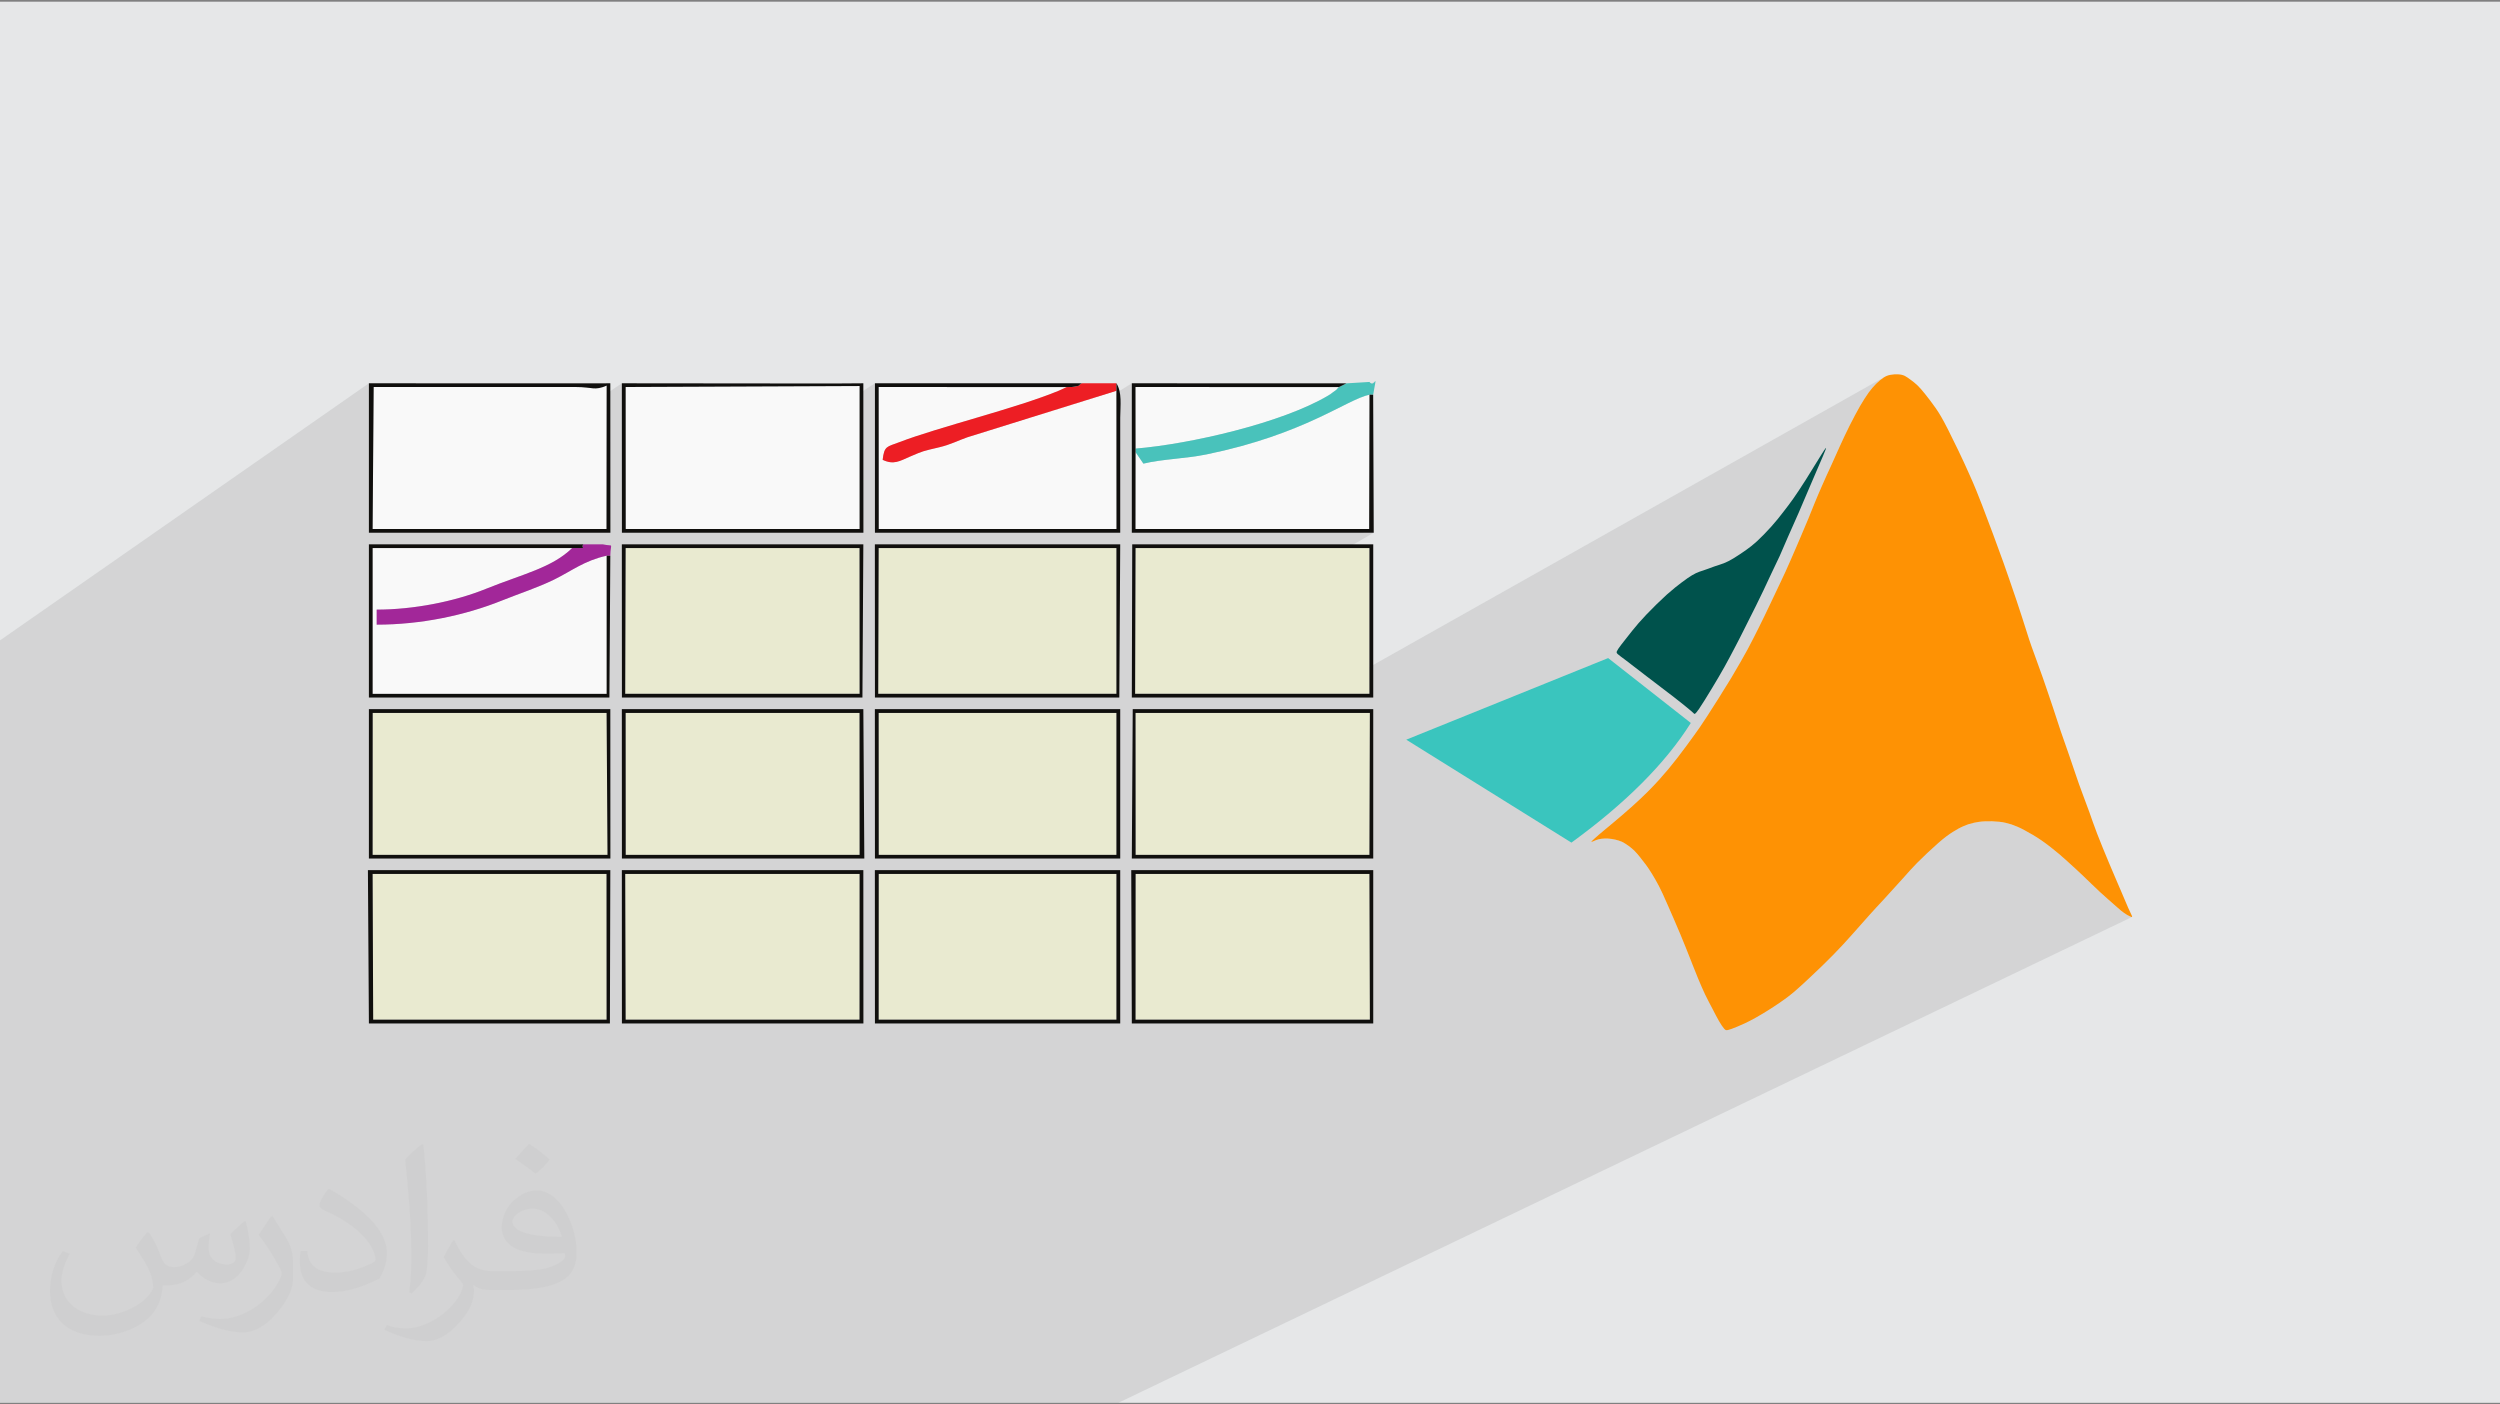 <?xml version="1.0" encoding="UTF-8"?>
<!DOCTYPE svg PUBLIC "-//W3C//DTD SVG 1.1//EN" "http://www.w3.org/Graphics/SVG/1.1/DTD/svg11.dtd">
<!-- Creator: CorelDRAW 2017 -->
<svg xmlns="http://www.w3.org/2000/svg" xml:space="preserve" width="356px" height="200px" version="1.1" style="shape-rendering:geometricPrecision; text-rendering:geometricPrecision; image-rendering:optimizeQuality; fill-rule:evenodd; clip-rule:evenodd"
viewBox="0 0 356000 200000"
 xmlns:xlink="http://www.w3.org/1999/xlink"
 enable-background="new 0 0 511.991 511.991">
 <rect x="0" y="0" width="356000" height="200000" fill="#808080" stroke="none"/>
 <defs>
  <style type="text/css">
   <![CDATA[
    .fil4 {fill:#00524C}
    .fil11 {fill:#100F0D}
    .fil3 {fill:#3AC5BE}
    .fil8 {fill:#49C2BB}
    .fil9 {fill:#A22799}
    .fil0 {fill:#E6E7E8}
    .fil6 {fill:#E9EAD0}
    .fil10 {fill:#ED1E24}
    .fil7 {fill:#F9F9F9}
    .fil5 {fill:#FE9204}
    .fil2 {fill:#373435;fill-opacity:0.031}
    .fil1 {fill:#373435;fill-opacity:0.102}
   ]]>
  </style>
 </defs>
 <g id="Layer_x0020_1">
  <polygon class="fil0" points="0,240 356000,240 356000,199760 0,199760 "/>
  <polygon class="fil1" points="0,150390 0,150290 0,150230 0,148910 0,147960 0,146840 0,145100 0,144210 0,143900 0,135740 0,135720 0,135490 0,135210 0,134990 0,134890 0,134890 0,134690 0,134100 0,133580 0,133340 0,133200 0,133160 0,133040 0,132230 0,131900 0,131880 0,131480 0,131440 0,131220 0,131010 0,129010 0,124240 0,122230 0,114730 0,113930 0,113610 0,112900 0,112790 0,111230 0,111070 0,110400 0,92130 0,91190 52530,54580 52530,55580 53210,55110 82000,55110 82810,55130 83450,55180 83980,55250 84430,55290 84860,55300 85290,55260 85790,55140 86390,54910 86380,56040 88550,54580 88550,55460 89090,55110 122410,54970 122410,55990 124590,54580 124590,55450 125120,55110 151900,55120 152150,55120 152350,55120 152510,55120 152650,55110 152790,55090 152940,55070 153130,55030 153370,54980 153380,54980 153840,54690 153880,54660 153930,54650 153980,54630 154020,54610 154060,54580 153750,54780 153740,54800 153710,54850 153670,54890 145990,59700 155540,56730 158980,54580 158980,55650 158980,55940 161170,54580 161170,55430 161690,55110 190660,55120 191730,54590 190410,55380 190400,55410 190370,55450 190270,55520 190090,55660 189770,55890 189740,55920 189700,55950 189660,55980 189620,56010 189570,56040 189530,56070 189490,56100 189450,56130 189410,56150 189370,56180 189330,56200 189290,56230 189240,56260 189200,56290 189150,56310 177610,63280 178880,62910 180890,62260 182740,61600 184440,60940 185550,60470 195820,54300 195700,54440 195520,54580 186150,60220 187420,59640 188720,59030 189910,58450 190980,57910 191960,57430 192840,57010 193640,56660 194360,56380 195020,56200 195540,56210 195020,56530 194970,75330 194070,75860 195620,75860 191860,78040 195010,78040 195010,94990 268430,53640 268310,53710 268190,53790 268070,53870 267940,53960 267810,54060 267680,54170 267550,54280 267420,54400 267280,54530 267150,54660 267020,54800 266880,54940 266750,55080 266620,55240 266490,55400 266350,55560 266210,55740 266080,55920 265940,56120 265790,56330 265650,56550 265500,56790 265340,57030 265190,57290 265020,57560 264850,57850 264680,58160 264500,58480 264320,58820 264130,59170 263940,59520 263750,59890 263560,60260 263370,60630 263180,61010 262990,61400 262810,61780 262630,62160 262450,62530 262280,62900 262110,63270 261950,63630 261790,63980 261640,64320 261480,64650 261330,64990 261180,65320 261030,65650 260880,65990 260730,66340 260570,66680 260410,67030 260250,67390 260080,67750 259920,68110 259760,68460 259600,68820 259450,69170 259300,69510 259150,69850 259010,70180 258870,70500 258740,70820 258610,71120 258490,71420 258370,71710 258260,71990 258150,72270 258040,72540 257930,72800 257830,73070 257720,73340 257610,73610 257490,73890 257380,74170 257250,74460 257130,74760 256990,75070 256850,75400 256710,75740 256560,76100 256400,76470 256230,76870 256050,77280 255870,77700 255690,78130 255510,78560 255320,78990 255140,79410 254950,79830 254780,80240 254600,80630 254430,81010 254260,81390 254080,81760 253910,82130 253740,82510 253560,82880 253390,83260 253210,83640 253030,84020 252840,84410 252650,84810 252460,85210 252270,85610 252070,86020 251870,86430 251680,86850 251480,87260 251280,87680 251080,88090 250880,88500 250680,88900 250480,89300 250290,89690 250100,90070 249900,90450 249710,90830 249510,91220 249310,91610 249100,92010 248880,92420 248640,92850 248400,93290 248140,93760 247860,94260 247560,94780 247230,95340 246870,95940 246490,96590 246070,97270 245630,97980 245180,98710 244720,99430 244280,100140 243850,100810 243450,101430 243100,101980 242790,102450 242530,102850 242290,103200 242080,103510 241880,103800 241680,104090 241480,104370 241250,104690 241000,105030 240730,105410 240430,105810 240120,106230 239800,106660 239480,107090 239150,107520 238830,107950 238510,108350 238200,108740 237900,109120 237590,109500 237270,109880 236950,110250 236610,110640 236260,111030 235890,111440 235500,111860 235080,112290 234630,112740 234150,113220 233640,113710 233080,114220 232490,114760 231850,115330 231190,115900 230520,116470 229860,117030 229220,117570 228630,118060 228100,118510 227650,118880 227300,119190 227030,119430 226830,119610 226710,119740 226630,119820 226610,119870 226610,119890 226650,119890 226650,119890 226690,119870 226750,119850 226820,119820 226900,119790 226990,119750 227080,119710 227180,119670 227280,119630 227380,119590 227470,119560 227570,119530 227670,119510 227770,119490 227870,119470 227970,119460 228070,119440 228180,119430 228280,119420 228390,119410 228500,119410 228610,119400 228720,119400 228840,119400 228960,119410 229090,119420 229210,119430 229350,119450 229480,119460 229610,119480 229740,119500 229880,119530 230000,119560 230130,119590 230250,119620 230370,119650 230490,119690 230610,119730 230730,119770 230850,119820 230970,119870 231080,119930 231200,120000 231320,120060 231430,120130 231550,120210 231660,120280 231780,120360 231890,120440 232000,120520 232110,120610 232210,120690 232320,120770 232420,120860 232520,120950 232630,121040 232730,121140 232820,121240 232920,121340 233010,121450 233110,121560 233210,121670 233310,121790 233410,121910 233510,122030 233620,122160 233720,122300 233830,122430 233940,122570 234050,122710 234160,122860 234270,123000 234380,123150 234490,123300 234590,123450 234690,123600 234800,123750 234910,123910 235010,124080 235130,124260 235240,124440 235360,124640 235480,124840 235610,125060 235740,125280 235870,125510 235990,125740 236120,125980 236250,126220 236380,126470 236500,126730 236630,127000 236770,127290 236910,127600 237070,127950 237240,128340 237430,128770 237640,129250 237870,129760 238110,130310 238350,130870 238600,131440 238840,132010 239080,132570 239300,133100 239510,133600 239700,134070 239880,134520 240050,134940 240210,135350 240370,135740 240520,136130 240670,136500 240820,136880 240880,137030 279100,117880 279290,117790 279480,117700 279670,117620 279850,117540 280040,117470 280220,117410 280390,117350 280570,117300 280740,117250 280920,117200 281100,117160 281270,117120 281450,117090 281640,117060 281830,117030 282030,117010 282240,116990 282450,116970 282680,116960 282920,116950 283160,116950 283420,116950 283680,116950 283940,116960 284190,116980 284450,116990 284700,117020 284940,117050 285170,117090 285390,117130 285600,117170 285820,117220 286020,117280 286230,117340 286430,117400 286640,117480 286850,117550 287060,117630 287270,117730 287500,117820 287740,117940 287990,118060 288250,118200 288540,118350 288840,118520 289150,118700 289470,118890 289800,119090 290130,119300 290470,119520 290800,119740 291120,119970 291450,120210 291760,120450 292060,120680 292360,120920 292640,121150 292910,121370 293170,121580 293410,121790 293640,121990 293860,122180 294070,122370 294270,122550 294470,122730 294670,122910 294870,123090 295070,123270 295280,123460 295490,123650 295710,123860 295940,124070 296180,124290 296430,124530 296690,124780 296970,125040 297250,125310 297540,125600 297840,125890 298140,126180 298450,126470 298750,126750 299040,127030 299330,127290 299600,127540 299870,127780 300120,128000 300360,128210 300580,128410 300790,128580 300970,128750 301140,128900 301300,129030 301440,129150 301560,129270 301680,129370 301790,129470 301900,129570 302010,129660 302120,129750 302230,129830 302350,129910 302460,130000 302570,130070 302680,130150 302790,130210 302890,130280 302980,130330 303070,130380 303150,130420 303230,130460 303300,130490 303370,130520 303430,130540 303480,130560 303520,130580 303560,130590 303580,130590 303600,130580 159250,199760 159100,199760 158070,199760 156170,199760 153620,199760 148840,199760 142780,199760 138230,199760 138070,199760 137980,199760 137660,199760 136870,199760 134190,199760 134110,199760 130260,199760 128860,199760 125500,199760 124000,199760 121090,199760 120580,199760 118940,199760 117120,199760 116110,199760 115670,199760 115640,199760 114530,199760 107360,199760 98250,199760 92900,199760 90500,199760 89150,199760 89020,199760 86110,199760 83500,199760 81340,199760 79470,199760 77740,199760 76390,199760 75260,199760 74560,199760 74170,199760 74060,199760 74060,199760 73280,199760 71760,199760 70700,199760 67880,199760 65120,199760 61990,199760 59580,199760 59280,199760 59160,199760 58100,199760 57310,199760 57250,199760 57170,199760 56830,199760 56820,199760 56710,199760 56100,199760 54220,199760 53730,199760 51170,199760 51120,199760 49850,199760 49310,199760 45890,199760 43290,199760 42260,199760 38800,199760 37600,199760 35420,199760 35240,199760 34500,199760 34410,199760 33700,199760 32000,199760 30200,199760 28720,199760 28480,199760 28460,199760 28390,199760 28350,199760 27540,199760 27230,199760 27220,199760 26680,199760 26290,199760 25400,199760 25200,199760 24040,199760 23840,199760 23050,199760 21530,199760 21170,199760 20120,199760 18830,199760 18650,199760 15800,199760 14570,199760 0,199760 0,196480 0,196270 0,196180 0,195590 0,195450 0,194860 0,194820 0,194530 0,194010 0,193890 0,193820 0,193250 0,193220 0,192450 0,192440 0,192220 0,191580 0,191030 0,190930 0,189540 0,188810 0,177450 0,177040 0,176880 0,176710 0,176200 0,176010 0,175450 0,175220 0,175030 0,174820 0,174780 0,174330 0,174130 0,174010 0,173800 0,173620 0,173530 0,173440 0,173270 0,173080 0,172710 0,172540 0,172410 0,172190 0,172110 0,171880 0,171170 0,170480 0,170480 0,170480 0,170480 0,170440 0,170340 0,170250 0,168760 0,165290 0,163330 0,162920 0,157300 0,156730 0,156400 0,155950 0,155740 0,155540 0,155210 0,154980 0,154930 0,154830 0,154740 0,154590 0,154460 0,154260 0,154240 0,153680 0,153540 0,153450 0,153380 0,152750 0,152650 0,151900 0,151140 0,151100 0,151090 0,151060 0,151060 "/>
  <path class="fil2" d="M21260 175560c670,1050 1150,2010 1540,3060 280,670 480,1820 2010,1820 480,0 1060,-90 1640,-480 670,-280 1150,-860 1350,-1620l570 -2010 1440 -680 100 100c-190,770 -190,1440 -190,2010 0,1730 1440,2300 2590,2300 680,0 1250,-290 1250,-960 0,-760 -380,-2100 -770,-3350 680,-670 1350,-1340 2120,-1920l90 100c390,1440 580,2870 580,3830 0,960 -380,1920 -770,2590 -670,1340 -1920,2390 -3460,2390 -1150,0 -2400,-570 -3270,-1630l-90 0c-870,1060 -2120,1920 -4140,1920l-670 0c-100,1340 -380,2300 -870,3160 -1240,2400 -4800,4030 -8170,4030 -4710,0 -7020,-2690 -7020,-6330 0,-2200 680,-4310 1830,-5740l960 380c-670,1340 -1150,2590 -1150,3830 0,3350 2790,4980 5860,4980 2890,0 6540,-1910 7210,-4020 -190,-2400 -1150,-3450 -2500,-5650 390,-670 960,-1440 1640,-2210l90 0 0 0 0 0 200 100 0 0 0 0 0 0zm54120 -12650c970,580 1930,1350 2890,2210 -580,760 -1160,1440 -2020,2010 -960,-770 -1920,-1440 -2890,-2110 680,-760 1350,-1430 1930,-2110l90 0 0 0 0 0 0 0zm480 9200c-1630,0 -2880,1050 -2880,1820 0,1630 3170,2200 7020,2200 -480,-1910 -2120,-4020 -4140,-4020zm-3550 8910c2110,0 3940,-100 5290,-380 1530,-390 2880,-1150 2880,-1730 0,-190 0,-290 -100,-480 -860,100 -1820,100 -2780,100 -2790,0 -5000,-670 -5770,-2210 -200,-380 -390,-950 -390,-1430 0,-1530 670,-3070 1830,-4030 960,-860 2020,-1340 3170,-1340 1920,0 3560,1630 4620,4030 570,1340 1050,2870 1050,4880 0,1340 -380,2400 -1150,3260 -1540,1440 -4330,2010 -8650,2010l-1930 0 0 0 -480 0c-1050,0 -1820,-190 -2400,-670l-100 0c0,190 100,480 100,670 0,960 -290,2200 -960,3160 -1920,2870 -4040,4120 -5770,4120 -1830,0 -4040,-670 -6060,-1630l390 -670c670,290 1540,480 2790,480 3270,0 7500,-3160 8070,-6130 -90,-290 -290,-570 -670,-960 -960,-1150 -1540,-2100 -2110,-3060 480,-960 960,-1730 1340,-2400l190 0c1350,2780 2690,4410 5480,4410l390 0 0 0 2020 0 0 0 0 0 -290 0 0 0 0 0 0 0zm-14040 2970c190,-1340 290,-2780 290,-4120l0 -2010c0,-3740 -480,-9200 -870,-12740 680,-770 1640,-1630 2410,-2210l190 100c480,4500 670,9680 670,14460 0,1250 -90,2490 -190,3360 -100,1150 -770,2010 -2110,3350l-290 -100 0 0 0 0 -100 -90 0 0 0 0 0 0zm-14520 -5940c100,1720 970,3160 3950,3160 1920,0 3460,-480 5280,-1340 290,-190 480,-290 480,-480 0,-1150 -860,-2590 -2300,-3930 -1350,-1240 -3270,-2390 -4910,-3060 -570,-290 -770,-480 -770,-770 0,-480 680,-1630 1250,-2300l200 0c1920,1060 4130,2590 5760,4220 1450,1530 2410,3160 2410,4880 0,1250 -390,2490 -1060,3640 -2110,1050 -4420,1920 -6730,1920 -2790,0 -4610,-1250 -4610,-4310 0,-290 0,-870 90,-1540l960 0 0 0 0 0 0 -90 0 0 0 0 0 0zm-5000 -4980l1730 2780c680,1050 1250,2100 1250,3920l0 2300c0,1820 -1150,3740 -3070,5750 -1440,1340 -2790,1910 -4040,1910 -1830,0 -3850,-570 -6250,-1620l290 -670c770,190 1630,380 2690,380 3370,0 6920,-2490 8460,-5560 190,-380 290,-670 290,-860 0,-380 -190,-760 -380,-1050 -870,-1630 -1830,-3160 -2890,-4500 580,-870 1160,-1730 1730,-2590l190 0 0 0 0 0 0 -190 0 0 0 0 0 0z"/>
  <g id="_1930257131136">
   <g>
    <path class="fil3" d="M229000 93710l11770 9240c-3600,5730 -9260,11410 -17000,17040l-23520 -14660 28750 -11620 0 0z"/>
    <path class="fil4" d="M241870 101060c450,-650 1280,-2000 1960,-3130 680,-1130 1220,-2040 1730,-2960 510,-930 1020,-1860 1490,-2780 490,-920 950,-1840 1460,-2860 510,-1010 1080,-2130 1510,-3010 440,-890 750,-1540 1100,-2260 340,-730 730,-1550 1110,-2370 400,-820 800,-1650 1190,-2500 380,-870 760,-1760 1210,-2790 460,-1040 980,-2210 1480,-3340 490,-1130 950,-2220 1410,-3300 450,-1070 890,-2110 1360,-3170 460,-1070 940,-2150 1090,-2580 160,-450 0,-230 -570,670 -560,890 -1530,2480 -2270,3660 -750,1180 -1270,1950 -1750,2640 -490,690 -940,1290 -1450,1940 -490,650 -1050,1340 -1710,2080 -650,730 -1410,1500 -2010,2060 -590,540 -1020,870 -1570,1260 -560,400 -1240,850 -1780,1180 -540,330 -950,530 -1370,700 -420,160 -870,300 -1300,440 -440,160 -870,320 -1240,450 -380,130 -660,220 -970,330 -310,120 -630,250 -1020,490 -400,240 -870,560 -1450,1000 -590,440 -1280,980 -2190,1790 -900,820 -2020,1920 -2870,2810 -860,900 -1440,1590 -2040,2330 -590,740 -1210,1520 -1580,2010 -370,490 -500,700 -570,860 -80,150 -90,260 100,430 180,180 550,420 1200,920 660,500 1620,1250 2860,2200 1230,940 2760,2100 3930,3000 1170,910 1980,1570 2400,1930 420,360 460,410 470,430 20,30 20,0 60,30 50,10 130,60 580,-600l0 10 10 0z"/>
    <path class="fil5" d="M226650 119890c100,-20 370,-160 630,-260 260,-100 520,-160 790,-190 280,-30 570,-50 890,-30 330,20 700,70 1040,150 340,80 650,170 970,310 310,160 620,350 920,570 300,220 570,440 840,700 250,260 510,550 780,890 280,340 580,730 870,1120 280,390 550,780 860,1290 320,510 670,1140 1010,1780 340,660 650,1340 1180,2550 540,1210 1290,2950 1870,4330 580,1380 970,2400 1370,3400 400,1010 800,1990 1140,2840 350,840 650,1530 990,2260 350,720 740,1450 1080,2100 340,650 620,1220 910,1710 280,480 550,880 740,1090 200,210 280,230 540,170 240,-60 650,-190 1280,-460 640,-260 1500,-640 2590,-1250 1090,-610 2430,-1440 3420,-2130 1000,-680 1660,-1190 2290,-1740 640,-550 1250,-1110 2190,-2000 940,-870 2190,-2080 3210,-3120 1020,-1030 1790,-1890 2670,-2870 860,-980 1820,-2070 2520,-2840 690,-780 1150,-1250 1970,-2140 810,-880 2010,-2190 2800,-3080 790,-880 1190,-1360 2000,-2180 820,-820 2060,-2000 2980,-2800 920,-810 1530,-1240 2100,-1600 560,-350 1090,-640 1580,-840 500,-220 950,-350 1430,-460 470,-100 960,-180 1580,-200 620,-30 1370,-10 2020,60 650,70 1190,210 1730,380 550,190 1090,410 1820,800 740,390 1670,930 2550,1540 880,610 1700,1290 2370,1840 670,570 1160,1020 1700,1510 530,480 1100,1000 1820,1690 720,680 1570,1530 2350,2250 770,710 1460,1300 1930,1720 480,410 750,660 1040,910 290,230 610,460 880,620 260,150 460,240 590,280 120,50 170,50 100,-150 -80,-200 -280,-590 -530,-1140 -240,-570 -550,-1310 -1010,-2370 -450,-1070 -1070,-2460 -1680,-3930 -610,-1460 -1240,-2980 -1720,-4230 -480,-1250 -810,-2220 -1120,-3100 -320,-880 -630,-1670 -950,-2560 -340,-900 -700,-1910 -1010,-2840 -330,-930 -610,-1780 -960,-2820 -360,-1030 -790,-2250 -1160,-3320 -350,-1060 -640,-1970 -1090,-3320 -440,-1340 -1060,-3120 -1470,-4320 -420,-1200 -650,-1840 -900,-2500 -230,-650 -490,-1330 -710,-1960 -220,-620 -400,-1170 -730,-2220 -330,-1050 -820,-2580 -1410,-4340 -590,-1760 -1290,-3760 -1840,-5330 -560,-1570 -980,-2720 -1470,-4020 -490,-1310 -1050,-2770 -1560,-4130 -540,-1370 -1020,-2650 -1900,-4580 -860,-1950 -2120,-4550 -2950,-6190 -840,-1650 -1260,-2340 -1760,-3060 -490,-720 -1070,-1450 -1510,-2010 -440,-550 -750,-910 -1080,-1230 -320,-310 -650,-560 -960,-790 -310,-230 -570,-420 -850,-570 -270,-130 -550,-200 -910,-220 -360,-30 -800,0 -1160,70 -370,70 -660,190 -990,410 -320,210 -680,510 -1040,870 -360,350 -700,760 -1070,1260 -370,520 -770,1140 -1230,1930 -450,800 -980,1780 -1480,2780 -510,1020 -990,2050 -1420,3000 -430,940 -810,1780 -1220,2710 -420,910 -880,1900 -1280,2830 -410,920 -770,1780 -1080,2540 -300,760 -570,1430 -880,2180 -300,730 -660,1560 -1090,2580 -450,1030 -960,2270 -1450,3360 -480,1100 -910,2050 -1390,3050 -460,1000 -960,2050 -1490,3140 -520,1090 -1060,2230 -1590,3280 -520,1050 -1010,2000 -1600,3120 -610,1110 -1320,2390 -2390,4170 -1070,1770 -2510,4020 -3390,5390 -880,1360 -1220,1830 -1850,2710 -630,880 -1570,2150 -2420,3260 -850,1100 -1610,2010 -2570,3080 -960,1060 -2130,2260 -3770,3730 -1640,1480 -3760,3210 -4840,4120 -1070,930 -1110,1020 -1000,1010l0 0 0 0z"/>
   </g>
   <g>
    <polygon class="fil6" points="125060,98800 158980,98800 158980,78040 125120,78040 "/>
    <polygon class="fil6" points="125120,145200 158980,145200 158980,124450 125130,124450 "/>
    <polygon class="fil6" points="161640,98800 195010,98800 195010,78040 161700,78040 "/>
    <polygon class="fil6" points="89030,98800 122410,98800 122400,78040 89090,78040 "/>
    <polygon class="fil6" points="89090,145200 122400,145200 122410,124450 89030,124450 "/>
    <polygon class="fil6" points="161700,145200 195070,145200 195010,124450 161710,124450 "/>
    <polygon class="fil6" points="53140,145200 86380,145200 86370,124450 53060,124450 "/>
    <polygon class="fil6" points="125130,121730 158980,121730 158980,101520 125120,101520 "/>
    <polygon class="fil7" points="89100,75330 122410,75330 122410,54970 89090,55110 "/>
    <polygon class="fil6" points="53060,121730 86510,121730 86380,101520 53070,101520 "/>
    <polygon class="fil6" points="161710,121730 195010,121730 195070,101520 161700,101520 "/>
    <polygon class="fil6" points="89100,121730 122410,121730 122400,101520 89090,101520 "/>
    <path class="fil7" d="M53060 75330l33310 0 20 -20420c-1760,760 -1990,200 -4390,200l-28790 0 -150 20220z"/>
    <path class="fil7" d="M86390 79130c-3190,700 -4950,2160 -7520,3420 -2340,1140 -4920,1970 -7410,2970 -5270,2120 -11540,3430 -17820,3430l0 -2140c5170,0 11010,-1110 15590,-2970 5200,-2100 9360,-2980 12250,-5800l-28420 0 0 20770 33330 0 0 -19680z"/>
    <path class="fil7" d="M158980 55650l-21230 6620c-1430,500 -2370,1040 -4030,1430 -2380,570 -2150,470 -4160,1330 -1410,610 -2290,1210 -3870,450 220,-2010 620,-1840 2360,-2510 5550,-2140 16680,-4830 22710,-7330 100,-40 300,-130 380,-170l760 -350 -26780 -10 10 20220 33860 0 -10 -19680z"/>
    <path class="fil7" d="M161700 64380l-10 10950 33280 0 50 -19130c-3330,720 -9210,5630 -23180,8500 -3060,630 -6290,660 -9020,1320l-1120 -1640z"/>
    <path class="fil7" d="M161700 63880c7700,-630 20840,-3630 27410,-7540 110,-70 240,-150 340,-210 100,-70 230,-170 320,-240 1050,-760 340,-270 890,-770l-28970 -10 10 8770z"/>
    <path class="fil8" d="M190660 55120c-550,500 160,10 -890,770 -90,70 -220,170 -320,240 -100,60 -230,140 -340,210 -6570,3910 -19710,6910 -27410,7540l0 500 1120 1640c2730,-660 5960,-690 9020,-1320 13970,-2870 19850,-7780 23180,-8500l520 10c650,-3690 260,-810 -530,-1820l-3280 200 -1070 530z"/>
    <path class="fil9" d="M81480 78040c-2890,2820 -7050,3700 -12250,5800 -4580,1860 -10420,2970 -15590,2970l0 2140c6280,0 12550,-1310 17820,-3430 2490,-1000 5070,-1830 7410,-2970 2570,-1260 4330,-2720 7520,-3420l520 10c30,-2020 600,-1250 -1080,-1630l-2730 0c-600,550 960,550 -1620,530z"/>
    <path class="fil10" d="M151900 55120l-760 350c-80,40 -280,130 -380,170 -6030,2500 -17160,5190 -22710,7330 -1740,670 -2140,500 -2360,2510 1580,760 2460,160 3870,-450 2010,-860 1780,-760 4160,-1330 1660,-390 2600,-930 4030,-1430l21230 -6620 0 -1070 -4920 0c-110,70 -260,80 -320,220 -60,150 -280,160 -370,180 -740,150 -690,140 -1470,140z"/>
    <path class="fil11" d="M53060 124450l33310 0 10 20750 -33240 0 -80 -20750zm-530 21290l34320 0 60 -21830 -34520 0 140 21830z"/>
    <path class="fil11" d="M89090 101520l33310 0 10 20210 -33310 0 -10 -20210zm-530 20740l34520 0 -140 -21280 -34390 0 10 21280z"/>
    <path class="fil11" d="M125130 124450l33850 0 0 20750 -33860 0 10 -20750zm-540 21290l34930 0 0 -21830 -34940 0 10 21830z"/>
    <path class="fil11" d="M53210 55110l28790 0c2400,0 2630,560 4390,-200l-20 20420 -33310 0 150 -20220zm-680 20750l34390 0 -10 -21280 -2720 10 -31660 -10 0 21280z"/>
    <path class="fil11" d="M161710 124450l33300 0 60 20750 -33370 0 10 -20750zm-540 21290l34380 0 0 -21830 -34460 0 80 21830z"/>
    <path class="fil11" d="M125120 101520l33860 0 0 20210 -33850 0 -10 -20210zm-530 20740l34930 0 0 -21280 -34940 0 10 21280z"/>
    <path class="fil11" d="M89030 124450l33380 0 -10 20750 -33310 0 -60 -20750zm-470 21290l34390 0 -10 -21830 -34390 0 10 21830z"/>
    <path class="fil11" d="M161700 78040l33310 0 0 20760 -33370 0 60 -20760zm-530 21290l34380 0 0 -21820 -34320 0 -60 21820z"/>
    <path class="fil11" d="M125120 78040l33860 0 0 20760 -33920 0 60 -20760zm-530 21290l34800 0 130 -21820 -34940 0 10 21820z"/>
    <path class="fil11" d="M53070 101520l33310 0 130 20210 -33450 0 10 -20210zm-540 20740l34390 0 -10 -21280 -34380 0 0 21280z"/>
    <path class="fil11" d="M89090 78040l33310 0 10 20760 -33380 0 60 -20760zm-530 21290l34250 0 130 -21820 -34390 0 10 21820z"/>
    <path class="fil11" d="M161700 101520l33370 0 -60 20210 -33300 0 -10 -20210zm-530 20740l34380 0 0 -21280 -34250 0 -130 21280z"/>
    <polygon class="fil11" points="195540,56210 195020,56200 194970,75330 161690,75330 161700,64380 161700,63880 161690,55110 190660,55120 191730,54590 161170,54580 161170,75860 195620,75860 "/>
    <path class="fil11" d="M158980 54580l0 1070 10 19680 -33860 0 -10 -20220 26780 10c780,0 730,10 1470,-140 90,-20 310,-30 370,-180 60,-140 210,-150 320,-220l-29470 0 0 21280 34930 0 0 -16380c20,-1770 280,-3590 -540,-4900z"/>
    <path class="fil11" d="M89090 55110l33320 -140 0 20360 -33310 0 -10 -20220zm-530 20750l34390 0 -10 -21280 -4360 30 -30030 -30 10 21280z"/>
    <path class="fil11" d="M86910 79140l-520 -10 0 19680 -33330 0 0 -20770 28420 0c2580,20 1020,20 1620,-530l-30570 0 0 21820 34250 0 130 -20190z"/>
   </g>
  </g>
 </g>
</svg>
